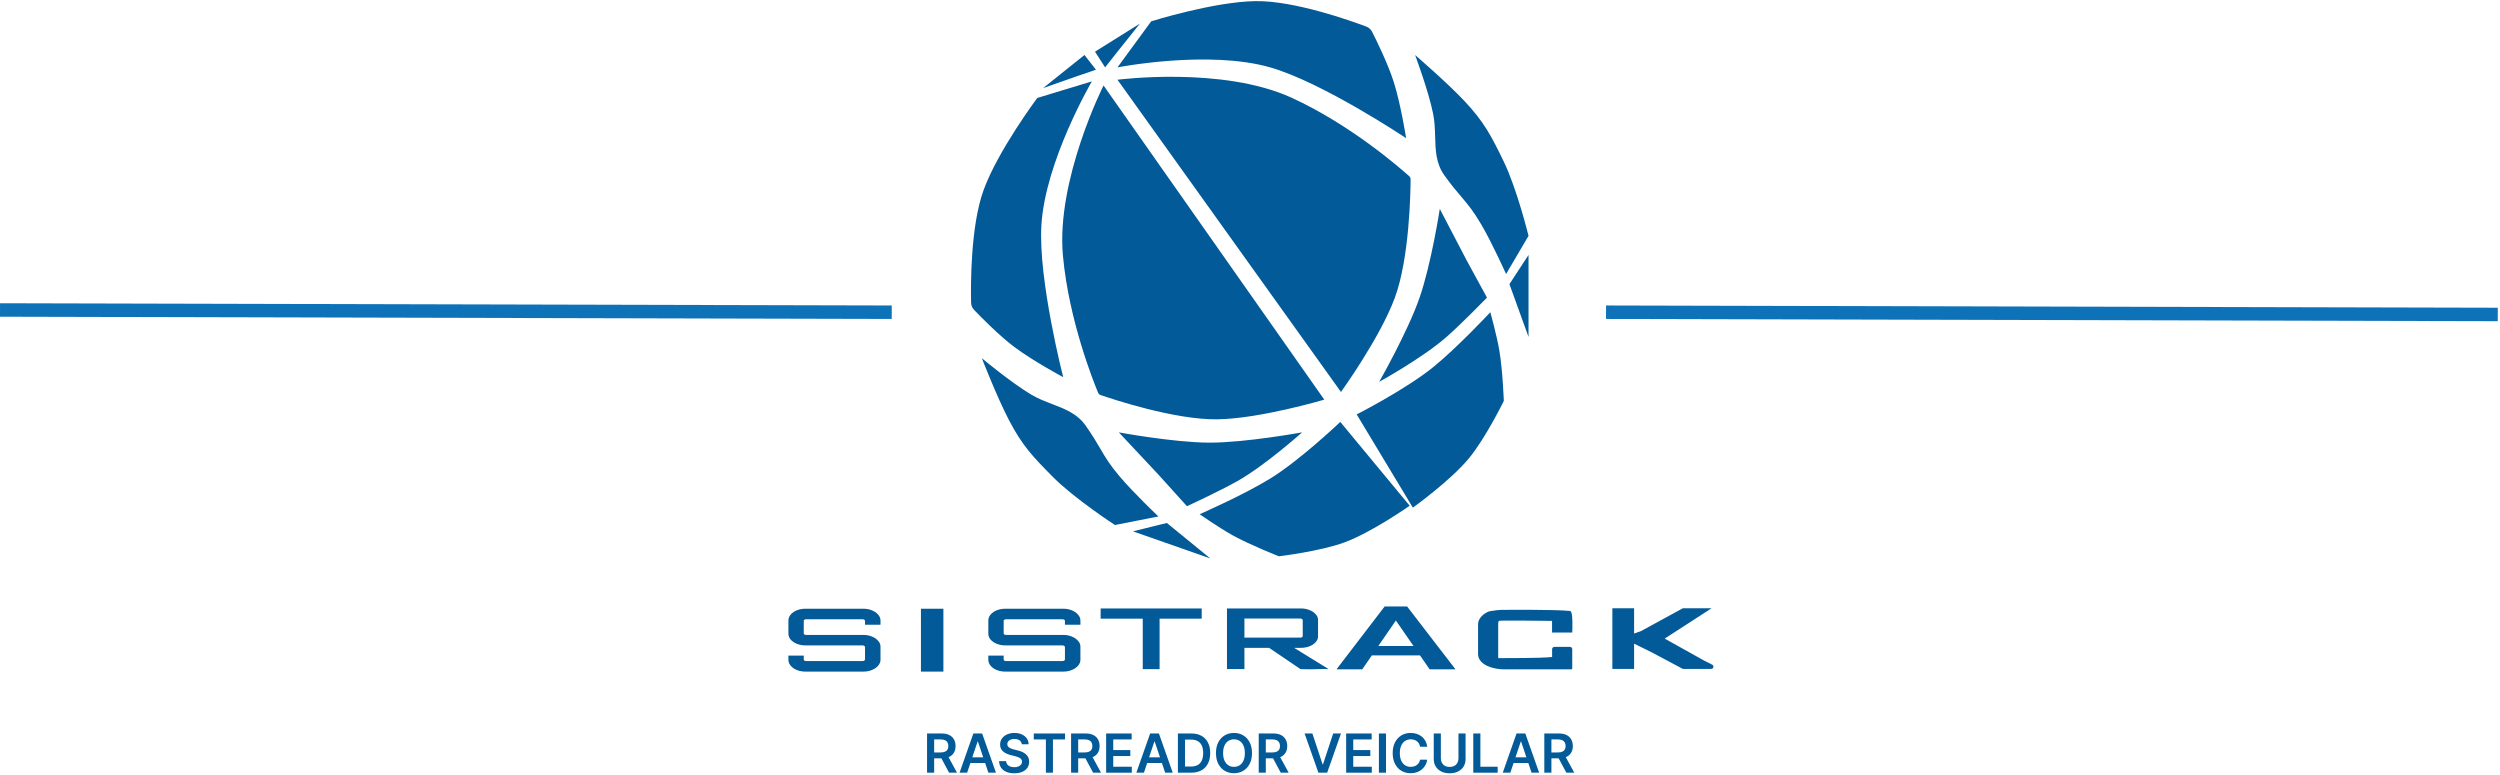 <svg xmlns="http://www.w3.org/2000/svg" width="1113" height="345" viewBox="0 0 1113 345" fill="none"><path fill-rule="evenodd" clip-rule="evenodd" d="M610.842 14.137C612.845 18.083 617.919 28.394 620.5 36.5C623.637 46.352 626 61.5 626 61.5C626 61.5 588.844 36.683 565.5 30C537.889 22.095 497.5 30 497.5 30L512.5 9.5C512.5 9.5 540.236 0.766 559 0.5C576.284 0.255 601.549 9.303 608.293 11.844C609.409 12.265 610.302 13.073 610.842 14.137ZM492 30L487.5 23L507.5 10.5L497.5 23L492 30ZM597 174.5L497.5 35.5C497.5 35.5 544.158 29.404 575 43.5C601.236 55.491 623.38 74.841 627.362 78.421C627.773 78.79 628.002 79.312 628 79.864C627.976 85.262 627.543 114.708 621 132.5C614.412 150.415 597 174.5 597 174.5ZM653 116L641 93C641 93 637.191 117.555 632 132.5C626.67 147.845 614 170 614 170C614 170 633.342 159.368 644 150C650.949 143.892 662 132.5 662 132.5L653 116ZM604 184.5L629 226C629 226 645.729 214.036 654 204C661.412 195.007 669.5 178.5 669.5 178.5C669.5 178.5 668.984 164.696 667.5 156C666.353 149.277 663.5 139 663.5 139C663.5 139 648.742 154.825 638 163.5C625.649 173.474 604 184.5 604 184.5ZM638 50.5C635.844 40.038 630 24.5 630 24.5C630 24.5 644.234 36.72 652 45C660.79 54.372 663.923 60.499 669.5 72C675.375 84.117 680.5 105 680.5 105L670.5 122C670.5 122 664.361 108.297 659.5 100C655.9 93.855 653.441 90.967 650.533 87.553L650.533 87.552L650.533 87.552C648.448 85.104 646.132 82.385 643 78C639.267 72.773 639.098 66.963 638.922 60.88C638.824 57.487 638.723 54.009 638 50.5ZM680.5 113.5V150L672 126.5L680.5 113.5ZM487.923 31.043L482.805 24.481L464.394 39.223L479.498 33.919L487.923 31.043ZM589.573 177.918L491.295 38.052C491.295 38.052 470.113 80.07 473.217 113.838C475.858 142.563 486.798 169.86 488.859 174.802C489.072 175.312 489.488 175.7 490.01 175.88C495.112 177.643 523.045 186.971 542 186.68C561.085 186.386 589.573 177.918 589.573 177.918ZM515.847 211.424L498.108 192.493C498.108 192.493 522.542 197.018 538.363 197.061C554.607 197.105 579.705 192.474 579.705 192.474C579.705 192.474 563.276 207.213 550.91 214.173C542.848 218.711 528.442 225.373 528.442 225.373L515.847 211.424ZM596.696 187.831L627.595 225.148C627.595 225.148 610.772 236.979 598.566 241.467C587.627 245.487 569.375 247.662 569.375 247.662C569.375 247.662 556.518 242.611 548.802 238.335C542.836 235.029 534.081 228.938 534.081 228.938C534.081 228.938 553.896 220.243 565.635 212.974C579.131 204.616 596.696 187.831 596.696 187.831ZM433.654 137.954C436.716 141.149 444.769 149.348 451.566 154.463C459.827 160.682 473.341 167.921 473.341 167.921C473.341 167.921 462.206 124.649 463.618 100.408C465.288 71.737 486.104 36.233 486.104 36.233L461.797 43.611C461.797 43.611 444.382 66.899 437.927 84.519C431.981 100.75 432.165 127.585 432.333 134.79C432.361 135.982 432.829 137.093 433.654 137.954ZM458.991 175.608C449.83 170.114 437.099 159.461 437.099 159.461C437.099 159.461 443.925 176.935 449.171 187.002C455.109 198.396 459.856 203.38 468.866 212.446C478.358 221.997 496.372 233.739 496.372 233.739L515.722 229.923C515.722 229.923 504.82 219.598 498.597 212.267C493.989 206.838 492.076 203.562 489.815 199.689C488.194 196.911 486.394 193.827 483.291 189.421C479.593 184.169 474.165 182.089 468.483 179.911C465.313 178.696 462.064 177.451 458.991 175.608ZM504.394 236.55L538.84 248.619L519.473 232.827L504.394 236.55Z" fill="#025A99"></path><path fill-rule="evenodd" clip-rule="evenodd" d="M0 141L397 142L397.015 136L0.015 135L0 141ZM715 142L1112 143L1112.02 137L715.015 136L715 142Z" fill="#0E72B9"></path><path d="M412.722 344V326.545H419.267C420.608 326.545 421.733 326.778 422.642 327.244C423.557 327.71 424.247 328.364 424.713 329.205C425.185 330.04 425.42 331.014 425.42 332.128C425.42 333.247 425.182 334.219 424.705 335.043C424.233 335.861 423.537 336.494 422.616 336.943C421.696 337.386 420.565 337.608 419.224 337.608H414.562V334.983H418.798C419.582 334.983 420.224 334.875 420.724 334.659C421.224 334.438 421.594 334.116 421.832 333.696C422.077 333.27 422.199 332.747 422.199 332.128C422.199 331.509 422.077 330.98 421.832 330.543C421.588 330.099 421.216 329.764 420.716 329.537C420.216 329.304 419.571 329.188 418.781 329.188H415.884V344H412.722ZM421.739 336.091L426.06 344H422.531L418.287 336.091H421.739Z" fill="#025A99"></path><path d="M430.572 344H427.197L433.342 326.545H437.246L443.399 344H440.024L435.362 330.125H435.226L430.572 344ZM430.683 337.156H439.888V339.696H430.683V337.156Z" fill="#025A99"></path><path d="M454.903 331.344C454.823 330.599 454.488 330.02 453.897 329.605C453.312 329.19 452.55 328.983 451.613 328.983C450.954 328.983 450.388 329.082 449.917 329.281C449.445 329.48 449.085 329.75 448.835 330.091C448.585 330.432 448.457 330.821 448.451 331.259C448.451 331.622 448.533 331.938 448.698 332.205C448.869 332.472 449.099 332.699 449.388 332.886C449.678 333.068 449.999 333.222 450.352 333.347C450.704 333.472 451.059 333.577 451.417 333.662L453.053 334.071C453.712 334.224 454.346 334.432 454.954 334.693C455.567 334.955 456.116 335.284 456.599 335.682C457.087 336.08 457.474 336.56 457.758 337.122C458.042 337.685 458.184 338.344 458.184 339.099C458.184 340.122 457.923 341.023 457.4 341.801C456.877 342.574 456.121 343.179 455.133 343.616C454.15 344.048 452.96 344.264 451.562 344.264C450.204 344.264 449.025 344.054 448.025 343.634C447.031 343.213 446.252 342.599 445.69 341.793C445.133 340.986 444.832 340.003 444.786 338.844H447.897C447.942 339.452 448.13 339.957 448.46 340.361C448.789 340.764 449.218 341.065 449.746 341.264C450.281 341.463 450.877 341.563 451.536 341.563C452.224 341.563 452.826 341.46 453.343 341.256C453.866 341.045 454.275 340.756 454.57 340.386C454.866 340.011 455.016 339.574 455.022 339.074C455.016 338.619 454.883 338.244 454.621 337.949C454.36 337.648 453.994 337.398 453.522 337.199C453.056 336.994 452.511 336.813 451.886 336.653L449.9 336.142C448.462 335.773 447.326 335.213 446.491 334.463C445.661 333.707 445.246 332.705 445.246 331.455C445.246 330.426 445.525 329.526 446.082 328.753C446.644 327.98 447.408 327.381 448.374 326.955C449.34 326.523 450.434 326.307 451.656 326.307C452.894 326.307 453.979 326.523 454.911 326.955C455.849 327.381 456.585 327.974 457.119 328.736C457.653 329.491 457.928 330.361 457.945 331.344H454.903Z" fill="#025A99"></path><path d="M460.236 329.196V326.545H474.162V329.196H468.767V344H465.631V329.196H460.236Z" fill="#025A99"></path><path d="M476.847 344V326.545H483.392C484.733 326.545 485.858 326.778 486.767 327.244C487.682 327.71 488.372 328.364 488.838 329.205C489.31 330.04 489.545 331.014 489.545 332.128C489.545 333.247 489.307 334.219 488.83 335.043C488.358 335.861 487.662 336.494 486.741 336.943C485.821 337.386 484.69 337.608 483.349 337.608H478.688V334.983H482.923C483.707 334.983 484.349 334.875 484.849 334.659C485.349 334.438 485.719 334.116 485.957 333.696C486.202 333.27 486.324 332.747 486.324 332.128C486.324 331.509 486.202 330.98 485.957 330.543C485.713 330.099 485.341 329.764 484.841 329.537C484.341 329.304 483.696 329.188 482.906 329.188H480.009V344H476.847ZM485.864 336.091L490.185 344H486.656L482.412 336.091H485.864Z" fill="#025A99"></path><path d="M492.456 344V326.545H503.808V329.196H495.618V333.935H503.22V336.585H495.618V341.349H503.876V344H492.456Z" fill="#025A99"></path><path d="M509.276 344H505.901L512.045 326.545H515.949L522.102 344H518.727L514.065 330.125H513.929L509.276 344ZM509.386 337.156H518.591V339.696H509.386V337.156Z" fill="#025A99"></path><path d="M530.316 344H524.401V326.545H530.435C532.168 326.545 533.657 326.895 534.901 327.594C536.151 328.287 537.112 329.284 537.782 330.585C538.452 331.886 538.788 333.443 538.788 335.256C538.788 337.074 538.45 338.636 537.773 339.943C537.103 341.25 536.134 342.253 534.867 342.952C533.606 343.651 532.089 344 530.316 344ZM527.563 341.264H530.163C531.379 341.264 532.393 341.043 533.205 340.599C534.018 340.151 534.629 339.483 535.038 338.597C535.447 337.705 535.651 336.591 535.651 335.256C535.651 333.92 535.447 332.813 535.038 331.932C534.629 331.045 534.023 330.384 533.222 329.946C532.427 329.503 531.438 329.281 530.256 329.281H527.563V341.264Z" fill="#025A99"></path><path d="M557.388 335.273C557.388 337.153 557.036 338.764 556.332 340.105C555.633 341.44 554.678 342.463 553.468 343.173C552.263 343.884 550.897 344.239 549.369 344.239C547.84 344.239 546.471 343.884 545.261 343.173C544.056 342.457 543.102 341.432 542.397 340.097C541.698 338.756 541.349 337.148 541.349 335.273C541.349 333.392 541.698 331.784 542.397 330.449C543.102 329.108 544.056 328.082 545.261 327.372C546.471 326.662 547.84 326.307 549.369 326.307C550.897 326.307 552.263 326.662 553.468 327.372C554.678 328.082 555.633 329.108 556.332 330.449C557.036 331.784 557.388 333.392 557.388 335.273ZM554.21 335.273C554.21 333.949 554.002 332.832 553.587 331.923C553.178 331.009 552.61 330.318 551.883 329.852C551.156 329.381 550.317 329.145 549.369 329.145C548.42 329.145 547.582 329.381 546.854 329.852C546.127 330.318 545.556 331.009 545.141 331.923C544.732 332.832 544.528 333.949 544.528 335.273C544.528 336.597 544.732 337.716 545.141 338.631C545.556 339.54 546.127 340.23 546.854 340.702C547.582 341.168 548.42 341.401 549.369 341.401C550.317 341.401 551.156 341.168 551.883 340.702C552.61 340.23 553.178 339.54 553.587 338.631C554.002 337.716 554.21 336.597 554.21 335.273Z" fill="#025A99"></path><path d="M560.378 344V326.545H566.923C568.264 326.545 569.389 326.778 570.298 327.244C571.213 327.71 571.903 328.364 572.369 329.205C572.841 330.04 573.077 331.014 573.077 332.128C573.077 333.247 572.838 334.219 572.361 335.043C571.889 335.861 571.193 336.494 570.273 336.943C569.352 337.386 568.222 337.608 566.881 337.608H562.219V334.983H566.455C567.239 334.983 567.881 334.875 568.381 334.659C568.881 334.438 569.25 334.116 569.489 333.696C569.733 333.27 569.855 332.747 569.855 332.128C569.855 331.509 569.733 330.98 569.489 330.543C569.244 330.099 568.872 329.764 568.372 329.537C567.872 329.304 567.227 329.188 566.438 329.188H563.54V344H560.378ZM569.395 336.091L573.716 344H570.188L565.943 336.091H569.395Z" fill="#025A99"></path><path d="M584.276 326.545L588.818 340.284H588.997L593.531 326.545H597.009L590.855 344H586.952L580.807 326.545H584.276Z" fill="#025A99"></path><path d="M599.308 344V326.545H610.66V329.196H602.469V333.935H610.072V336.585H602.469V341.349H610.728V344H599.308Z" fill="#025A99"></path><path d="M617.048 326.545V344H613.886V326.545H617.048Z" fill="#025A99"></path><path d="M635.412 332.435H632.224C632.134 331.912 631.966 331.449 631.722 331.045C631.477 330.636 631.173 330.29 630.81 330.006C630.446 329.722 630.031 329.509 629.565 329.366C629.105 329.219 628.608 329.145 628.074 329.145C627.125 329.145 626.284 329.384 625.551 329.861C624.818 330.332 624.244 331.026 623.83 331.94C623.415 332.849 623.207 333.96 623.207 335.273C623.207 336.608 623.415 337.733 623.83 338.648C624.25 339.557 624.824 340.244 625.551 340.71C626.284 341.17 627.122 341.401 628.065 341.401C628.588 341.401 629.077 341.332 629.531 341.196C629.991 341.054 630.403 340.847 630.767 340.574C631.136 340.301 631.446 339.966 631.696 339.568C631.952 339.17 632.128 338.716 632.224 338.205L635.412 338.222C635.293 339.051 635.034 339.83 634.636 340.557C634.244 341.284 633.73 341.926 633.094 342.483C632.457 343.034 631.713 343.466 630.861 343.778C630.009 344.085 629.062 344.239 628.023 344.239C626.489 344.239 625.119 343.884 623.915 343.173C622.71 342.463 621.761 341.438 621.068 340.097C620.375 338.756 620.028 337.148 620.028 335.273C620.028 333.392 620.378 331.784 621.077 330.449C621.776 329.108 622.727 328.082 623.932 327.372C625.136 326.662 626.5 326.307 628.023 326.307C628.994 326.307 629.898 326.443 630.733 326.716C631.568 326.989 632.313 327.389 632.966 327.918C633.619 328.44 634.156 329.082 634.577 329.844C635.003 330.599 635.281 331.463 635.412 332.435Z" fill="#025A99"></path><path d="M649.31 326.545H652.472V337.949C652.472 339.199 652.177 340.298 651.586 341.247C651.001 342.196 650.177 342.938 649.114 343.472C648.052 344 646.81 344.264 645.39 344.264C643.964 344.264 642.719 344 641.657 343.472C640.594 342.938 639.771 342.196 639.185 341.247C638.6 340.298 638.308 339.199 638.308 337.949V326.545H641.469V337.685C641.469 338.412 641.629 339.06 641.947 339.628C642.271 340.196 642.725 340.642 643.31 340.966C643.896 341.284 644.589 341.443 645.39 341.443C646.191 341.443 646.884 341.284 647.469 340.966C648.06 340.642 648.515 340.196 648.833 339.628C649.151 339.06 649.31 338.412 649.31 337.685V326.545Z" fill="#025A99"></path><path d="M655.909 344V326.545H659.071V341.349H666.759V344H655.909Z" fill="#025A99"></path><path d="M672.401 344H669.026L675.17 326.545H679.074L685.227 344H681.852L677.19 330.125H677.054L672.401 344ZM672.511 337.156H681.716V339.696H672.511V337.156Z" fill="#025A99"></path><path d="M687.526 344V326.545H694.072C695.413 326.545 696.538 326.778 697.447 327.244C698.361 327.71 699.052 328.364 699.518 329.205C699.989 330.04 700.225 331.014 700.225 332.128C700.225 333.247 699.986 334.219 699.509 335.043C699.038 335.861 698.342 336.494 697.421 336.943C696.501 337.386 695.37 337.608 694.029 337.608H689.367V334.983H693.603C694.387 334.983 695.029 334.875 695.529 334.659C696.029 334.438 696.398 334.116 696.637 333.696C696.881 333.27 697.004 332.747 697.004 332.128C697.004 331.509 696.881 330.98 696.637 330.543C696.393 330.099 696.021 329.764 695.521 329.537C695.021 329.304 694.376 329.188 693.586 329.188H690.688V344H687.526ZM696.543 336.091L700.864 344H697.336L693.092 336.091H696.543Z" fill="#025A99"></path><path fill-rule="evenodd" clip-rule="evenodd" d="M626.445 270H623.766H619.077H616.436L595 298H606.467L610.757 291.769H632.183L636.494 298H648L626.445 270ZM629.296 287.596H613.631L621.444 276.248L629.296 287.596ZM717.82 270.8V297.8H727.5V286.55L735.5 290.5L749.201 297.8H755H761.814C762.866 297.8 763.204 296.384 762.266 295.908L758.5 294L741.13 284.3L762 270.8H756.82H749.201L730.5 281L727.5 282.05V270.8H717.82ZM578.963 297.88L565 288.417H554.02V293V297.88H546.25V270.88H579.188C580.577 270.88 581.835 271.118 582.961 271.594C584.124 272.044 585.044 272.657 585.72 273.434C586.433 274.185 586.789 275.023 586.789 275.95V283.385C586.789 284.286 586.433 285.125 585.72 285.901C585.044 286.677 584.124 287.29 582.961 287.741C581.835 288.192 580.577 288.417 579.188 288.417H576.147L591.5 297.88C591.5 297.88 588.137 297.79 586.789 297.88C583.677 298.088 578.963 297.88 578.963 297.88ZM554.02 283.873H578.963C579.226 283.873 579.451 283.81 579.639 283.685C579.864 283.56 579.976 283.397 579.976 283.197V276.062C579.976 275.887 579.864 275.737 579.639 275.612C579.451 275.461 579.226 275.386 578.963 275.386H554.02C554.02 275.819 554.017 276.018 554.014 276.183C554.011 276.443 554.008 276.621 554.02 277.5V283.197C554.02 283.302 553.963 283.314 553.936 283.32C553.911 283.325 553.911 283.325 554 283.385C554.116 283.449 554.049 283.576 553.992 283.684C553.937 283.787 553.892 283.873 554.02 283.873ZM508.75 275.438V297.9H516.25V275.438H535V270.9H490V275.438H508.75ZM354.758 298.3C355.935 298.767 357.226 299 358.631 299H384.312C385.717 299 386.989 298.767 388.128 298.3C389.305 297.833 390.235 297.198 390.918 296.394C391.639 295.591 392 294.709 392 293.75V287.878C392 286.919 391.639 286.05 390.918 285.272C390.235 284.469 389.305 283.833 388.128 283.367C386.989 282.9 385.717 282.667 384.312 282.667H358.858C358.555 282.667 358.308 282.602 358.118 282.472C357.928 282.317 357.833 282.148 357.833 281.967V276.406C357.833 276.198 357.928 276.03 358.118 275.9C358.308 275.77 358.555 275.706 358.858 275.706H384.028C384.331 275.706 384.578 275.77 384.768 275.9C384.996 276.03 385.11 276.198 385.11 276.406V278.117H392V276.25C392 275.291 391.639 274.409 390.918 273.606C390.235 272.802 389.305 272.167 388.128 271.7C386.989 271.233 385.717 271 384.312 271H358.631C357.226 271 355.935 271.233 354.758 271.7C353.619 272.167 352.708 272.802 352.025 273.606C351.342 274.409 351 275.291 351 276.25V282.122C351 283.081 351.342 283.963 352.025 284.767C352.708 285.544 353.619 286.167 354.758 286.633C355.935 287.1 357.226 287.333 358.631 287.333H384.028C384.331 287.333 384.578 287.411 384.768 287.567C384.996 287.696 385.11 287.852 385.11 288.033V293.594C385.11 293.802 384.996 293.97 384.768 294.1C384.578 294.23 384.331 294.294 384.028 294.294H358.858C358.555 294.294 358.308 294.23 358.118 294.1C357.928 293.97 357.833 293.802 357.833 293.594V291.883H351V293.75C351 294.709 351.342 295.591 352.025 296.394C352.708 297.198 353.619 297.833 354.758 298.3ZM443.758 298.3C444.935 298.767 446.226 299 447.631 299H473.312C474.717 299 475.989 298.767 477.128 298.3C478.305 297.833 479.235 297.198 479.918 296.394C480.639 295.591 481 294.709 481 293.75V287.878C481 286.919 480.639 286.05 479.918 285.272C479.235 284.469 478.305 283.833 477.128 283.367C475.989 282.9 474.717 282.667 473.312 282.667H447.858C447.555 282.667 447.308 282.602 447.118 282.472C446.928 282.317 446.833 282.148 446.833 281.967V276.406C446.833 276.198 446.928 276.03 447.118 275.9C447.308 275.77 447.555 275.706 447.858 275.706H473.028C473.331 275.706 473.578 275.77 473.768 275.9C473.996 276.03 474.11 276.198 474.11 276.406V278.117H481V276.25C481 275.291 480.639 274.409 479.918 273.606C479.235 272.802 478.305 272.167 477.128 271.7C475.989 271.233 474.717 271 473.312 271H447.631C446.226 271 444.935 271.233 443.758 271.7C442.619 272.167 441.708 272.802 441.025 273.606C440.342 274.409 440 275.291 440 276.25V282.122C440 283.081 440.342 283.963 441.025 284.767C441.708 285.544 442.619 286.167 443.758 286.633C444.935 287.1 446.226 287.333 447.631 287.333H473.028C473.331 287.333 473.578 287.411 473.768 287.567C473.996 287.696 474.11 287.852 474.11 288.033V293.594C474.11 293.802 473.996 293.97 473.768 294.1C473.578 294.23 473.331 294.294 473.028 294.294H447.858C447.555 294.294 447.308 294.23 447.118 294.1C446.928 293.97 446.833 293.802 446.833 293.594V291.883H440V293.75C440 294.709 440.342 295.591 441.025 296.394C441.708 297.198 442.619 297.833 443.758 298.3ZM410 299V271H420V299H410ZM699.46 298C699.736 298 699.96 297.776 699.96 297.5V289C699.96 288.448 699.512 288 698.96 288L692 288C691.448 288 691 288.448 691 289V292.5C690.809 292.5 690.654 292.516 690.399 292.542C689.227 292.663 685.944 293 667.273 293C667.191 292.95 667.097 292.935 667 292.942V277.872C667 277.207 667 277.019 667.273 276.423C667.757 276.139 683.211 276.329 688.924 276.4C690.05 276.413 690.797 276.423 690.977 276.423V281.607H699.96C699.96 281.607 700.497 272.162 699 272C692.553 271.302 669 271.5 669 271.5C667.563 271.5 665.137 271.787 664 272C663.48 272.098 663.436 272.106 663.435 272.104C663.435 272.102 663.496 272.085 662.898 272.186C662.04 272.538 661.3 272.946 660.678 273.41C660.056 273.874 659.552 274.364 659.166 274.879C658.78 275.381 658.49 275.895 658.297 276.423C658.126 276.937 658.04 277.42 658.04 277.872V291.128C658.04 291.969 658.222 292.728 658.587 293.406C658.952 294.071 659.434 294.661 660.035 295.176C660.657 295.678 661.364 296.111 662.158 296.475C662.952 296.826 663.777 297.115 664.635 297.341C665.515 297.567 666.394 297.736 667.273 297.849C668.174 297.95 669.011 298 669.783 298H699.46Z" fill="#025A99"></path></svg>